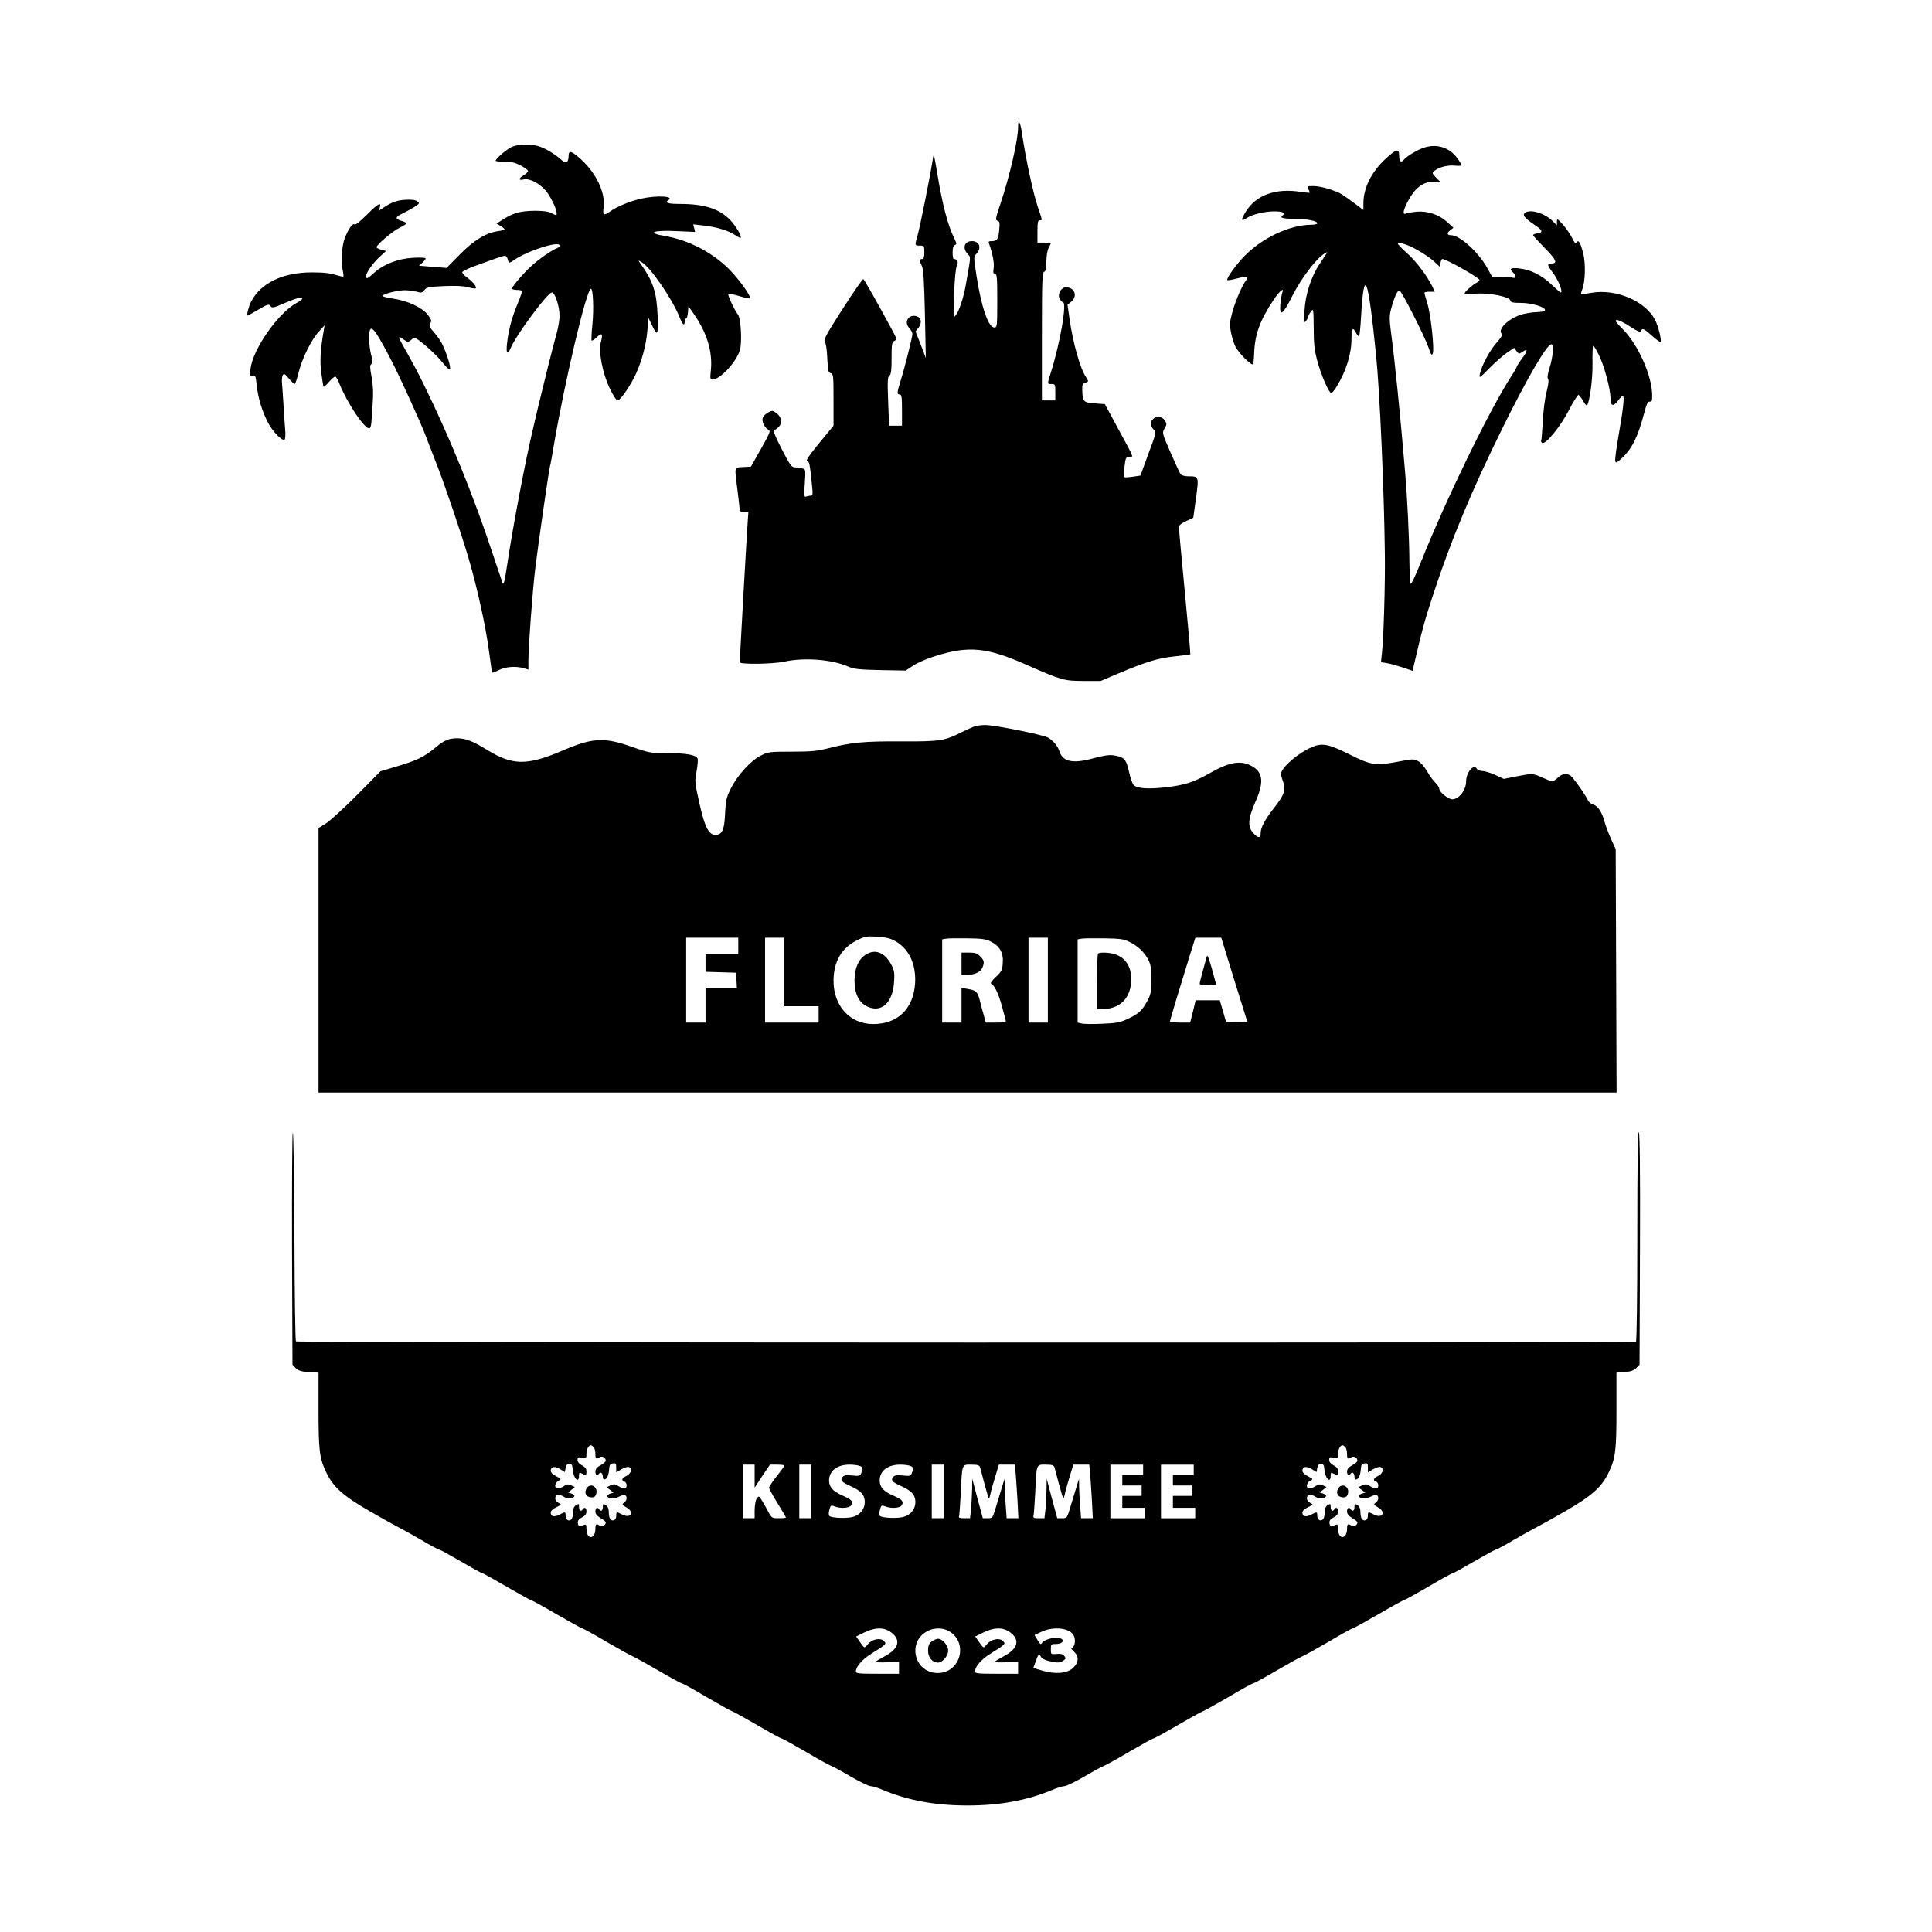 <?xml version="1.0" standalone="no"?>
<!DOCTYPE svg PUBLIC "-//W3C//DTD SVG 20010904//EN"
 "http://www.w3.org/TR/2001/REC-SVG-20010904/DTD/svg10.dtd">
<svg version="1.0" xmlns="http://www.w3.org/2000/svg"
 width="1298pt" height="1298pt" viewBox="0 0 1298 1298"
 preserveAspectRatio="xMidYMid meet">
<g transform="translate(0,1298) scale(0.1,-0.1)"
fill="#000000" stroke="none">
<path d="M6840 12128 c0 -87 -54 -323 -118 -515 -34 -100 -36 -112 -20 -116
14 -4 16 -13 11 -63 -6 -63 -14 -74 -52 -74 -17 0 -22 -4 -17 -15 24 -64 37
-132 32 -166 -5 -31 -3 -39 9 -39 13 0 15 -26 15 -180 0 -173 -1 -180 -20
-180 -40 0 -87 137 -120 350 -19 124 -19 124 0 145 37 39 20 85 -30 85 -51 0
-66 -46 -29 -86 22 -24 23 -6 -12 -206 -14 -83 -45 -178 -67 -205 -16 -22 -17
-17 -12 140 3 97 11 174 18 191 13 29 5 45 -20 46 -5 0 -8 20 -8 44 0 30 5 46
15 50 14 5 13 10 -3 43 -44 87 -81 230 -116 443 -22 131 -23 134 -30 85 -14
-94 -87 -460 -102 -509 -19 -66 -19 -66 16 -66 29 0 30 -2 30 -45 0 -33 -4
-45 -15 -45 -19 0 -19 -13 -1 -48 10 -20 15 -102 20 -322 l6 -295 -34 89 -35
89 21 27 c23 32 18 66 -13 75 -54 17 -89 -38 -50 -79 11 -12 21 -30 21 -40 0
-20 -51 -224 -80 -316 -24 -78 -25 -90 -5 -90 12 0 15 -18 15 -105 l0 -105
-43 0 -44 0 -6 163 c-5 136 -4 164 8 173 12 9 15 36 15 117 0 94 2 107 19 117
18 9 17 14 -23 87 -100 185 -179 324 -186 328 -4 2 -67 -88 -139 -201 -111
-172 -130 -208 -119 -221 7 -9 14 -55 16 -110 4 -83 7 -96 23 -100 18 -5 19
-18 19 -179 l0 -174 -97 -118 c-67 -81 -91 -118 -81 -120 16 -3 18 -13 34
-169 6 -53 4 -63 -9 -63 -8 0 -22 -3 -31 -6 -14 -5 -15 5 -9 88 6 94 6 95 -18
101 -13 4 -35 7 -49 7 -22 0 -33 16 -88 123 -40 77 -59 123 -51 126 6 2 20 12
31 23 26 26 20 66 -15 92 -26 19 -30 19 -54 6 -40 -23 -48 -43 -34 -78 7 -16
21 -33 32 -38 18 -8 14 -18 -48 -129 l-68 -120 -53 -3 c-61 -4 -58 9 -37 -157
8 -65 15 -125 15 -132 0 -8 12 -13 29 -13 l29 0 -4 -57 c-5 -58 -54 -931 -54
-952 0 -16 222 -13 300 4 134 29 320 15 430 -34 38 -16 72 -20 215 -23 l170
-3 50 33 c27 18 90 46 141 62 233 74 352 63 631 -61 223 -98 242 -104 373
-104 l115 0 115 49 c194 81 268 104 380 116 58 6 106 13 107 14 2 1 -15 191
-37 421 -22 230 -40 426 -40 435 0 10 19 26 49 39 l48 23 18 130 c20 147 20
148 -51 148 -23 0 -46 6 -51 13 -6 6 -36 72 -68 145 -58 133 -58 134 -41 163
16 28 16 32 2 54 -19 29 -57 33 -80 9 -21 -21 -20 -43 4 -69 19 -20 19 -21
-35 -165 l-53 -145 -53 -8 c-29 -4 -54 -5 -56 -3 -3 2 -2 34 2 70 7 62 9 66
32 66 30 0 36 -14 -75 190 l-89 165 -69 5 c-76 6 -81 11 -83 93 -1 31 3 40 19
44 24 6 25 12 7 38 -40 59 -86 222 -111 389 l-14 99 24 19 c46 37 25 98 -35
98 -31 0 -57 -45 -43 -75 7 -14 17 -25 23 -25 29 0 -18 -272 -80 -470 -26 -81
-26 -80 4 -80 24 0 25 -3 25 -55 l0 -55 -45 0 -45 0 0 429 c0 372 2 430 15
435 11 4 15 22 15 68 0 36 6 75 15 92 8 15 15 30 15 32 0 2 -20 4 -45 4 l-45
0 0 75 c0 60 3 75 15 75 19 0 20 -6 -15 97 -30 92 -80 323 -102 476 -12 86
-28 117 -28 55z"/>
<path d="M3440 11994 c-33 -14 -110 -80 -110 -94 0 -4 26 -6 58 -6 43 1 70 -6
107 -24 27 -14 50 -31 52 -37 2 -6 -10 -19 -26 -29 -38 -22 -40 -38 -5 -30 46
12 127 -36 167 -97 33 -51 57 -106 57 -134 0 -11 -7 -10 -32 4 -24 12 -55 17
-113 17 -97 -1 -145 -14 -210 -55 l-49 -31 27 -16 c15 -9 27 -19 27 -23 0 -3
-20 -9 -45 -12 -81 -12 -163 -62 -257 -158 l-88 -89 -92 7 -93 8 23 20 c12 11
22 24 22 29 0 5 -38 7 -87 4 -101 -6 -196 -43 -262 -103 -43 -39 -51 -42 -51
-20 0 24 44 86 91 130 l43 39 -32 8 c-18 5 -32 12 -32 17 0 17 109 109 155
131 25 12 45 25 45 29 0 5 -14 12 -32 17 -45 13 -44 26 5 49 23 11 59 31 80
44 36 23 38 26 20 39 -12 9 -37 12 -78 10 -59 -4 -91 -15 -149 -53 l-30 -20 6
23 c10 37 -11 25 -88 -51 -44 -45 -77 -70 -82 -65 -12 12 -43 -32 -67 -96 -19
-52 -25 -155 -11 -220 7 -37 7 -38 -16 -32 -69 21 -102 26 -193 26 -195 0
-344 -72 -408 -197 -16 -30 -32 -93 -24 -93 3 0 36 18 73 40 62 36 70 39 81
24 11 -15 20 -13 96 20 83 35 117 44 117 28 0 -4 -17 -16 -37 -27 -124 -67
-294 -310 -310 -443 -5 -47 -4 -50 14 -46 18 5 21 -1 27 -58 8 -87 38 -185 77
-258 32 -61 94 -124 111 -114 5 4 7 34 4 68 -3 33 -8 106 -11 161 -3 55 -8
120 -10 145 -3 25 0 52 5 60 8 12 15 8 40 -22 18 -21 35 -38 39 -38 5 0 16 33
26 73 22 94 87 226 137 279 l39 43 -5 -30 c-24 -136 -28 -210 -17 -292 6 -47
13 -88 15 -91 3 -2 19 12 36 32 18 20 36 36 42 36 5 0 16 -17 24 -37 54 -138
176 -321 207 -310 5 1 11 19 12 37 1 19 5 78 9 130 5 69 3 117 -7 175 -12 65
-13 82 -2 89 10 7 10 19 -1 60 -8 28 -14 79 -14 114 0 111 28 84 146 -143 58
-111 208 -440 238 -523 8 -21 41 -109 76 -197 55 -143 156 -440 208 -615 57
-193 116 -460 138 -630 10 -74 19 -137 20 -139 2 -2 23 6 47 18 46 22 111 27
165 12 l32 -10 0 63 c0 90 28 469 46 616 18 153 93 670 99 688 3 7 14 68 25
135 74 436 221 1057 250 1057 15 0 20 -138 10 -239 -6 -57 -8 -106 -5 -109 3
-3 18 7 34 22 35 34 43 24 28 -32 -17 -65 10 -206 59 -310 24 -51 45 -82 54
-82 18 0 91 106 125 184 40 91 66 190 74 283 l7 88 23 -47 c38 -82 44 -72 39
63 -6 156 -30 229 -115 348 -17 24 -17 24 4 12 60 -31 208 -246 259 -373 20
-50 34 -62 34 -28 0 11 4 20 9 20 6 0 11 19 13 42 l3 41 41 -59 c85 -124 122
-249 110 -370 -6 -57 -5 -64 11 -64 51 1 156 113 183 194 17 51 8 221 -13 244
-20 24 -71 132 -64 138 3 3 36 -4 73 -15 37 -11 70 -18 72 -16 12 11 -71 127
-138 195 -115 115 -274 197 -430 224 -134 22 -85 42 86 33 l114 -5 -6 25 -7
26 69 -8 c86 -9 172 -35 214 -65 17 -12 33 -20 36 -17 9 9 -33 81 -71 120 -73
75 -174 107 -337 107 -80 0 -105 8 -78 25 45 28 -78 34 -185 10 -73 -17 -161
-53 -205 -85 -43 -31 -52 -26 -45 23 15 96 -46 229 -148 323 -66 61 -87 68
-87 26 0 -42 -18 -55 -44 -30 -35 33 -98 74 -144 91 -52 21 -145 21 -192 1z
m320 -664 c0 -6 -8 -14 -17 -17 -35 -13 -119 -71 -172 -119 -54 -49 -131 -139
-131 -153 0 -5 14 -8 31 -9 17 0 33 -3 36 -6 3 -3 -11 -42 -30 -88 -38 -90
-62 -180 -71 -270 -7 -64 4 -75 25 -26 36 87 248 373 277 373 20 0 51 -91 51
-155 1 -25 -8 -77 -18 -115 -27 -95 -94 -366 -126 -500 -14 -60 -30 -128 -35
-150 -49 -205 -132 -640 -171 -899 -18 -118 -24 -147 -32 -135 -1 2 -31 92
-67 199 -128 388 -287 779 -462 1135 -41 84 -68 134 -139 261 -37 65 -36 71 2
44 28 -20 31 -21 48 -6 10 9 22 16 27 16 19 0 146 -112 187 -165 23 -30 45
-51 50 -46 9 9 -23 113 -54 173 -11 22 -36 56 -55 78 -30 33 -33 41 -23 58 10
16 8 25 -16 56 -37 49 -135 95 -229 109 -42 6 -76 14 -76 19 0 12 100 38 149
38 26 0 62 -5 81 -10 31 -9 37 -7 51 11 14 19 29 22 132 27 79 3 131 1 162 -8
25 -7 48 -10 51 -7 9 9 -16 41 -56 71 -22 16 -37 33 -34 38 5 8 57 33 104 48
14 5 62 22 108 39 89 31 83 32 98 -17 3 -10 11 -8 33 8 92 65 311 135 311 100z"/>
<path d="M9559 11985 c-44 -16 -109 -56 -128 -79 -19 -22 -31 -11 -31 30 0 48
-18 44 -89 -21 -98 -91 -151 -197 -151 -302 l0 -44 -57 43 c-32 24 -70 51 -84
60 -44 28 -145 58 -194 58 -43 0 -45 -1 -35 -21 7 -11 10 -22 8 -24 -2 -1 -25
1 -53 5 -171 29 -306 -19 -376 -133 -34 -56 -32 -68 7 -42 39 25 120 45 186
45 54 0 80 -11 58 -25 -27 -17 -3 -25 73 -25 85 0 157 -14 157 -30 0 -6 -19
-10 -42 -10 -143 -1 -326 -87 -447 -210 -56 -57 -125 -153 -115 -162 2 -3 31
2 64 11 60 16 81 12 62 -12 -24 -29 -71 -136 -91 -209 -19 -69 -21 -85 -11
-140 7 -34 20 -78 30 -97 22 -43 107 -128 117 -118 4 4 8 38 9 76 5 126 39
220 133 360 36 55 73 84 56 45 -4 -11 -10 -45 -13 -76 -7 -91 16 -75 82 57 58
114 155 243 212 280 14 9 24 13 21 9 -3 -5 -26 -39 -51 -77 -57 -85 -96 -204
-102 -317 -5 -78 -4 -83 10 -66 9 11 16 25 16 30 0 6 8 21 18 33 16 22 17 18
18 -110 0 -104 5 -150 23 -217 25 -97 79 -220 95 -220 6 0 23 20 37 44 64 106
99 218 99 324 0 66 9 77 30 37 7 -14 16 -25 20 -25 4 0 10 57 14 128 20 349
47 282 101 -253 25 -249 54 -903 59 -1335 3 -190 -8 -564 -19 -662 l-7 -67 38
-6 c22 -3 69 -17 107 -29 l67 -23 5 21 c60 257 74 310 135 496 119 362 259
698 460 1105 171 348 308 581 334 572 16 -6 10 -83 -13 -157 -13 -42 -17 -68
-11 -75 7 -8 3 -39 -10 -90 -11 -44 -22 -129 -25 -198 -4 -66 -8 -124 -11
-128 -2 -4 1 -11 7 -15 22 -13 122 109 179 219 30 59 60 105 65 104 6 -2 20
-21 31 -41 12 -21 24 -34 27 -29 18 29 38 180 36 280 -1 63 1 116 4 119 3 4
20 -22 37 -57 37 -72 80 -232 80 -295 0 -53 19 -58 52 -14 12 17 26 30 31 30
12 0 3 -86 -29 -268 -14 -79 -24 -153 -22 -165 3 -20 5 -19 40 11 70 63 111
143 153 302 17 66 26 84 39 82 13 -2 16 6 16 41 0 129 -92 338 -196 444 -52
53 -58 63 -40 63 12 0 52 -20 88 -44 49 -32 68 -40 72 -30 9 22 21 17 75 -32
29 -26 54 -44 57 -41 9 9 -14 104 -36 147 -65 127 -261 211 -427 183 -37 -7
-69 -11 -70 -9 -2 2 1 16 7 31 21 55 24 175 6 245 -18 71 -32 93 -45 71 -6 -9
-15 0 -30 32 -12 25 -40 65 -61 89 -37 40 -39 41 -40 19 l0 -25 -32 32 c-58
55 -159 81 -187 48 -12 -15 7 -35 82 -86 42 -28 43 -44 4 -48 -15 -2 -27 -7
-27 -12 0 -4 34 -41 75 -83 79 -79 92 -107 50 -107 -33 0 -32 -11 10 -65 32
-43 64 -119 53 -130 -2 -3 -30 20 -62 51 -67 65 -143 103 -221 111 -56 6 -69
-3 -40 -27 20 -17 20 -44 -1 -36 -9 3 -43 6 -77 6 l-62 0 -32 58 c-60 108
-185 222 -245 222 -27 0 -29 14 -6 32 l23 18 -44 40 c-53 48 -129 74 -204 68
-29 -3 -60 -8 -69 -12 -26 -12 -23 14 6 73 51 99 105 141 183 141 l37 0 -27
28 c-26 27 -26 29 -10 44 29 25 92 41 139 35 24 -2 44 -1 44 3 0 4 -13 26 -30
48 -53 74 -143 100 -231 67z m-109 -650 c54 -19 145 -75 190 -116 l35 -33 3
27 c2 15 8 27 13 27 25 0 249 -127 249 -141 0 -4 -10 -14 -22 -20 -27 -14 -78
-60 -78 -70 0 -4 33 -5 74 -2 90 7 226 -20 233 -45 3 -14 17 -17 71 -17 71 0
162 -27 162 -48 0 -8 -21 -13 -58 -14 -31 -1 -79 -9 -107 -18 -86 -30 -155
-99 -126 -128 7 -7 -3 -24 -33 -58 -46 -51 -102 -155 -113 -210 -6 -33 -5 -32
63 37 38 39 91 85 118 104 l49 33 16 -22 c15 -20 18 -20 39 -5 38 26 37 8 -2
-44 -20 -27 -36 -53 -36 -56 0 -4 -16 -33 -37 -64 -152 -237 -440 -831 -609
-1254 -32 -81 -62 -144 -66 -140 -4 4 -8 70 -9 147 -1 165 -14 429 -29 605
-34 402 -68 736 -94 933 -12 93 -12 116 0 161 21 79 43 128 57 124 15 -5 168
-306 195 -384 16 -48 21 -55 28 -39 12 29 -13 261 -36 335 -11 36 -20 68 -20
73 0 4 16 7 35 7 l35 0 -21 43 c-37 72 -106 163 -169 219 -79 72 -79 81 0 53z"/>
<path d="M6550 8101 c-14 -5 -52 -22 -85 -38 -118 -60 -147 -65 -404 -64 -252
2 -344 -7 -491 -45 -80 -20 -117 -24 -250 -24 -148 0 -159 -1 -208 -26 -67
-33 -157 -132 -201 -220 -30 -60 -35 -81 -39 -159 -4 -108 -16 -143 -50 -152
-56 -14 -86 39 -126 224 -28 125 -29 136 -16 202 7 38 10 76 7 84 -10 25 -74
37 -202 37 -114 0 -125 2 -235 41 -194 68 -266 64 -476 -26 -233 -99 -330 -98
-500 6 -97 60 -144 78 -201 79 -55 0 -89 -13 -143 -59 -83 -69 -125 -89 -284
-136 l-90 -27 -155 -157 c-86 -87 -180 -172 -208 -191 l-53 -33 0 -889 0 -888
4360 0 4361 0 -3 818 -3 817 -32 70 c-17 39 -37 90 -43 115 -16 62 -46 107
-75 114 -13 3 -30 16 -36 29 -27 52 -104 159 -120 168 -29 15 -55 10 -83 -16
-15 -14 -31 -25 -36 -25 -5 0 -35 11 -66 25 -67 30 -66 30 -175 9 l-86 -17
-58 27 c-31 14 -70 26 -86 26 -15 0 -32 7 -37 15 -20 37 -72 -24 -72 -85 0
-58 -48 -120 -93 -120 -26 0 -87 49 -87 69 0 10 -12 28 -26 42 -14 13 -40 48
-56 77 -18 31 -43 59 -61 69 -29 15 -39 14 -127 -3 -158 -30 -186 -26 -328 45
-149 74 -188 82 -261 50 -83 -35 -187 -122 -203 -169 -3 -8 1 -30 8 -49 27
-66 17 -97 -67 -203 -50 -64 -79 -119 -79 -152 0 -36 -14 -39 -43 -10 -47 46
-45 99 8 218 56 126 51 192 -16 234 -78 47 -155 36 -294 -44 -106 -60 -169
-80 -299 -94 -116 -13 -187 -7 -210 16 -8 8 -22 48 -31 90 -19 84 -32 98 -102
109 -30 5 -68 -1 -139 -20 -139 -38 -206 -23 -228 52 -10 32 -44 71 -76 88
-38 20 -364 85 -420 84 -25 0 -56 -4 -70 -8z m-544 -1439 c98 -50 150 -157
142 -288 -11 -172 -117 -274 -282 -274 -155 0 -266 121 -266 290 0 127 53 220
153 270 57 29 68 31 137 27 50 -2 89 -11 116 -25z m-1046 -37 l0 -55 -110 0
-110 0 0 -60 0 -59 103 -3 102 -3 3 -52 3 -53 -105 0 -106 0 0 -115 0 -115
-65 0 -65 0 0 285 0 285 175 0 175 0 0 -55z m310 -175 l0 -230 115 0 115 0 0
-55 0 -55 -180 0 -180 0 0 285 0 285 65 0 65 0 0 -230z m1385 205 c61 -30 88
-78 82 -144 -3 -49 -8 -58 -47 -95 -24 -22 -38 -42 -32 -44 21 -7 50 -66 72
-147 12 -44 24 -88 26 -97 5 -16 -3 -18 -64 -18 l-69 0 -16 58 c-9 31 -21 76
-26 98 -14 51 -25 61 -79 70 l-42 7 0 -117 0 -116 -65 0 -65 0 0 279 0 280 23
4 c12 3 76 4 142 3 97 -1 128 -5 160 -21z m385 -260 l0 -285 -65 0 -65 0 0
285 0 285 65 0 65 0 0 -285z m550 256 c58 -30 96 -66 123 -116 18 -33 22 -57
22 -135 0 -83 -3 -101 -27 -145 -34 -64 -59 -87 -133 -121 -51 -24 -77 -28
-172 -32 -61 -3 -123 -2 -137 2 l-26 6 0 279 0 280 23 4 c12 3 81 4 152 3 113
-2 136 -5 175 -25z m699 -244 c47 -149 87 -278 89 -285 3 -10 -12 -12 -68 -10
l-73 3 -21 73 -21 72 -81 0 -81 0 -18 -75 -19 -75 -68 0 c-37 0 -68 3 -68 7 0
8 62 214 131 436 l40 127 87 0 87 0 84 -273z"/>
<path d="M5835 6576 c-62 -27 -94 -93 -94 -186 1 -91 32 -150 92 -175 93 -39
166 32 174 170 4 59 1 77 -19 114 -38 73 -97 103 -153 77z"/>
<path d="M6460 6505 l0 -75 34 0 c50 0 92 18 105 46 16 37 14 52 -14 79 -19
20 -34 25 -75 25 l-50 0 0 -75z"/>
<path d="M7377 6573 c-4 -3 -7 -89 -7 -190 l0 -183 31 0 c125 0 199 75 199
202 0 85 -38 143 -109 167 -37 12 -104 15 -114 4z"/>
<path d="M8105 6545 c-4 -16 -16 -60 -26 -96 -10 -36 -19 -71 -19 -78 0 -7 20
-11 55 -11 30 0 55 3 55 8 -1 4 -14 52 -29 107 -26 88 -30 96 -36 70z"/>
<path d="M1967 5370 c-4 -9 -6 -363 -5 -788 l3 -771 22 -23 c18 -17 37 -23 88
-26 l65 -4 0 -248 c0 -272 6 -325 50 -418 48 -102 111 -159 294 -265 88 -51
179 -101 201 -112 22 -11 88 -48 147 -82 59 -35 111 -63 117 -63 5 0 71 -36
147 -80 75 -44 140 -80 145 -80 6 0 79 -41 163 -90 85 -49 158 -90 163 -90 5
0 83 -43 172 -95 90 -52 168 -95 173 -95 5 0 78 -40 162 -90 84 -49 165 -94
179 -99 15 -6 92 -49 173 -96 80 -47 150 -85 156 -85 5 0 78 -40 162 -90 84
-49 165 -94 179 -99 15 -6 92 -49 173 -96 80 -47 150 -85 156 -85 5 0 75 -39
156 -86 81 -48 158 -91 172 -96 14 -5 75 -38 136 -74 61 -35 120 -64 133 -64
12 0 48 -11 81 -25 169 -71 352 -105 570 -105 218 0 401 34 570 105 33 14 69
25 81 25 13 0 72 29 133 64 61 36 122 69 136 74 14 5 91 48 172 96 81 47 151
86 156 86 6 0 76 38 156 85 81 47 158 90 173 96 14 5 95 50 179 99 84 50 157
90 162 90 6 0 76 38 156 85 81 47 158 90 173 96 14 5 95 50 179 99 84 50 157
90 162 90 5 0 83 43 173 95 89 52 167 95 172 95 5 0 78 41 163 90 84 50 157
90 163 90 5 0 70 36 145 80 76 44 142 80 147 80 6 0 58 28 117 63 59 34 125
71 147 82 22 11 113 61 201 112 183 106 246 163 294 265 44 93 50 146 50 418
l0 248 56 4 c39 3 61 11 77 27 l22 22 3 776 c2 520 -1 780 -8 787 -7 7 -10
-214 -10 -696 0 -417 -4 -709 -9 -712 -15 -9 -8994 -7 -9003 2 -4 4 -9 325
-10 712 -2 388 -6 698 -11 690z m2021 -2112 c7 -7 12 -27 12 -45 0 -35 5 -39
30 -23 16 10 40 -4 40 -24 0 -6 -16 -20 -35 -30 -25 -14 -35 -26 -35 -43 0
-24 14 -31 25 -13 9 15 25 2 25 -21 0 -10 4 -19 9 -19 17 0 30 26 33 65 2 33
7 41 26 43 19 3 22 -1 22 -28 l0 -32 35 21 c19 11 42 18 50 15 25 -10 17 -42
-15 -59 -33 -17 -38 -30 -15 -39 20 -7 20 -46 0 -46 -9 0 -27 7 -41 16 -21 14
-29 15 -52 5 l-26 -13 23 -18 24 -18 -21 -6 c-12 -4 -22 -11 -22 -16 0 -19 48
-22 79 -5 17 9 36 13 41 10 16 -10 12 -37 -7 -50 -16 -12 -15 -15 15 -32 57
-32 30 -78 -28 -48 -38 20 -40 19 -40 -9 0 -27 -22 -40 -39 -23 -6 6 -11 27
-11 47 0 24 -6 39 -20 48 -18 11 -20 10 -20 -13 0 -25 -14 -33 -25 -15 -11 18
-25 10 -25 -14 0 -17 10 -30 35 -45 19 -11 35 -24 35 -29 0 -18 -25 -31 -40
-22 -25 16 -30 12 -30 -24 0 -18 -7 -39 -15 -46 -23 -19 -45 5 -45 47 0 29 -3
34 -17 28 -32 -12 -37 -10 -41 12 -2 16 5 26 27 38 22 11 31 23 31 40 0 25
-14 33 -25 15 -11 -18 -25 -10 -25 15 0 23 -2 24 -20 13 -14 -9 -20 -24 -20
-48 0 -20 -5 -41 -11 -47 -17 -17 -39 -4 -39 23 0 28 -2 29 -41 8 -36 -18 -59
-13 -59 14 0 11 14 25 38 36 36 18 36 19 15 29 -26 11 -31 45 -8 53 8 4 27 -1
41 -11 16 -10 35 -14 50 -11 30 8 31 22 2 32 l-22 7 23 18 23 19 -25 11 c-20
9 -30 8 -48 -5 -13 -9 -31 -16 -41 -16 -26 0 -23 37 4 51 21 11 21 12 -15 31
-23 11 -37 26 -37 37 0 28 27 33 63 11 l32 -20 5 28 c4 19 11 27 25 27 16 0
21 -8 23 -40 5 -59 42 -94 42 -40 0 22 3 24 19 15 28 -14 31 -13 31 15 0 17
-9 29 -30 40 -19 10 -30 23 -30 37 0 17 4 20 30 15 28 -6 30 -5 30 26 0 30 14
57 30 57 3 0 11 -5 18 -12z m5050 0 c7 -7 12 -27 12 -45 0 -35 5 -39 30 -23
16 10 40 -4 40 -24 0 -6 -16 -20 -35 -30 -25 -14 -35 -26 -35 -43 0 -24 14
-31 25 -13 9 15 25 2 25 -21 0 -10 4 -19 9 -19 17 0 30 26 33 65 2 33 7 41 26
43 19 3 22 -1 22 -28 l0 -32 35 21 c19 11 42 18 50 15 25 -10 17 -42 -15 -59
-33 -17 -38 -30 -15 -39 20 -7 20 -46 0 -46 -9 0 -27 7 -41 16 -21 14 -29 15
-52 5 l-26 -13 23 -18 24 -18 -21 -6 c-12 -4 -22 -11 -22 -16 0 -19 48 -22 79
-5 17 9 36 13 41 10 16 -10 12 -37 -7 -50 -16 -12 -15 -15 15 -32 57 -32 30
-78 -28 -48 -38 20 -40 19 -40 -9 0 -27 -22 -40 -39 -23 -6 6 -11 27 -11 47 0
24 -6 39 -20 48 -18 11 -20 10 -20 -13 0 -25 -14 -33 -25 -15 -11 18 -25 10
-25 -14 0 -17 10 -30 35 -45 19 -11 35 -24 35 -29 0 -18 -25 -31 -40 -22 -25
16 -30 12 -30 -24 0 -18 -7 -39 -15 -46 -23 -19 -45 5 -45 47 0 29 -3 34 -17
28 -32 -12 -37 -10 -41 12 -2 16 5 26 27 38 22 11 31 23 31 40 0 25 -14 33
-25 15 -11 -18 -25 -10 -25 15 0 23 -2 24 -20 13 -14 -9 -20 -24 -20 -48 0
-20 -5 -41 -11 -47 -17 -17 -39 -4 -39 23 0 28 -2 29 -41 8 -36 -18 -59 -13
-59 14 0 11 14 25 38 36 36 18 36 19 15 29 -26 11 -31 45 -8 53 8 4 27 -1 41
-11 16 -10 35 -14 50 -11 30 8 31 22 2 32 l-22 7 23 18 23 19 -25 11 c-20 9
-30 8 -48 -5 -13 -9 -31 -16 -41 -16 -26 0 -23 37 4 51 21 11 21 12 -15 31
-23 11 -37 26 -37 37 0 28 27 33 63 11 l32 -20 5 28 c4 19 11 27 25 27 16 0
21 -8 23 -40 5 -59 42 -94 42 -40 0 22 3 24 19 15 28 -14 31 -13 31 15 0 17
-9 29 -30 40 -19 10 -30 23 -30 37 0 17 4 20 30 15 28 -6 30 -5 30 26 0 30 14
57 30 57 3 0 11 -5 18 -12z m-3968 -195 l0 -78 51 78 52 77 48 0 c27 0 49 -3
49 -6 0 -4 -23 -36 -52 -72 -28 -36 -51 -71 -51 -77 0 -6 25 -53 56 -103 32
-51 57 -94 57 -97 0 -3 -21 -5 -48 -5 -45 0 -48 2 -70 43 -12 23 -31 57 -43
76 -19 32 -21 32 -34 15 -8 -11 -14 -43 -15 -76 l0 -58 -40 0 -40 0 0 180 0
180 40 0 40 0 0 -77z m380 -103 l0 -180 -40 0 -40 0 0 180 0 180 40 0 40 0 0
-180z m330 170 c16 -9 17 -15 9 -39 -10 -28 -12 -29 -63 -24 -40 4 -55 2 -65
-10 -18 -22 -7 -34 53 -61 70 -31 96 -60 96 -107 0 -46 -29 -84 -76 -99 -40
-13 -149 -9 -163 6 -4 5 -4 23 1 41 8 30 11 32 34 23 43 -17 102 -12 113 8 14
26 3 37 -60 65 -63 27 -89 57 -89 100 0 65 54 107 138 107 29 0 62 -5 72 -10z
m340 0 c16 -9 17 -15 9 -39 -10 -28 -12 -29 -63 -24 -40 4 -55 2 -65 -10 -18
-22 -7 -34 53 -61 70 -31 96 -60 96 -107 0 -46 -29 -84 -76 -99 -40 -13 -149
-9 -163 6 -4 5 -4 23 1 41 8 30 11 32 34 23 43 -17 102 -12 113 8 14 26 3 37
-60 65 -63 27 -89 57 -89 100 0 65 54 107 138 107 29 0 62 -5 72 -10z m220
-170 l0 -180 -40 0 -40 0 0 180 0 180 40 0 40 0 0 -180z m244 163 c3 -10 17
-60 30 -112 14 -51 27 -95 29 -98 3 -2 7 11 11 29 3 18 18 70 32 116 l25 82
54 0 53 0 6 -62 c3 -35 8 -116 12 -180 l6 -118 -40 0 -39 0 -6 83 c-4 45 -7
105 -7 132 l-1 50 -23 -75 c-12 -41 -31 -101 -40 -132 -17 -55 -19 -58 -50
-58 l-33 0 -36 133 -35 132 -1 -71 c-1 -39 -4 -99 -7 -133 l-7 -61 -39 0 c-33
0 -39 3 -34 18 2 9 7 78 11 152 9 198 6 190 70 190 42 0 55 -4 59 -17z m500 0
c3 -10 17 -60 30 -112 14 -51 27 -95 29 -98 3 -2 7 11 11 29 3 18 18 70 32
116 l25 82 54 0 53 0 6 -62 c3 -35 8 -116 12 -180 l6 -118 -40 0 -39 0 -6 83
c-4 45 -7 105 -7 132 l-1 50 -23 -75 c-12 -41 -31 -101 -40 -132 -17 -55 -19
-58 -50 -58 l-33 0 -36 133 -35 132 -1 -71 c-1 -39 -4 -99 -7 -133 l-7 -61
-39 0 c-33 0 -39 3 -34 18 2 9 7 78 11 152 9 198 6 190 70 190 42 0 55 -4 59
-17z m596 -18 l0 -35 -70 0 -70 0 0 -35 0 -35 65 0 65 0 0 -35 0 -35 -65 0
-65 0 0 -40 0 -40 75 0 75 0 0 -35 0 -35 -115 0 -115 0 0 180 0 180 110 0 110
0 0 -35z m340 0 l0 -35 -70 0 -70 0 0 -35 0 -35 65 0 65 0 0 -35 0 -35 -65 0
-65 0 0 -40 0 -40 75 0 75 0 0 -35 0 -35 -115 0 -115 0 0 180 0 180 110 0 110
0 0 -35z m-2039 -1088 c74 -50 61 -112 -33 -162 -31 -17 -60 -34 -65 -39 -4
-4 29 -6 75 -4 l82 3 0 -40 0 -40 -145 0 c-122 0 -145 2 -145 15 0 32 43 82
103 119 103 65 105 66 85 86 -23 24 -81 12 -108 -22 -22 -29 -22 -29 -55 19
l-23 33 56 28 c71 34 127 35 173 4z m397 3 c130 -79 74 -280 -78 -280 -157 0
-208 208 -70 281 45 25 107 24 148 -1z m403 -3 c74 -50 61 -112 -33 -162 -31
-17 -60 -34 -65 -39 -4 -4 29 -6 75 -4 l82 3 0 -40 0 -40 -145 0 c-122 0 -145
2 -145 15 0 32 43 82 103 119 103 65 105 66 85 86 -23 24 -81 12 -108 -22 -22
-29 -22 -29 -55 19 l-23 33 56 28 c71 34 127 35 173 4z m393 9 c21 -9 37 -24
43 -42 11 -32 1 -74 -18 -74 -7 0 0 -11 15 -25 36 -33 35 -73 -4 -110 -39 -38
-120 -45 -207 -19 l-61 18 14 38 c20 57 26 64 35 41 5 -13 23 -24 53 -32 59
-14 78 -14 101 3 17 12 17 16 5 31 -10 12 -25 16 -52 13 -38 -3 -38 -3 -38 32
0 34 1 35 37 35 45 0 60 30 20 40 -33 9 -104 -12 -116 -32 -8 -14 -12 -12 -30
18 l-21 34 47 22 c55 26 128 30 177 9z"/>
<path d="M3938 2975 c-14 -30 3 -55 38 -55 17 0 25 7 30 25 13 51 -46 77 -68
30z"/>
<path d="M8988 2975 c-14 -30 3 -55 38 -55 17 0 25 7 30 25 13 51 -46 77 -68
30z"/>
<path d="M6259 1951 c-18 -14 -24 -29 -24 -61 0 -46 29 -80 67 -80 30 0 68 45
68 80 0 35 -38 80 -68 80 -11 0 -30 -9 -43 -19z"/>
</g>
</svg>
